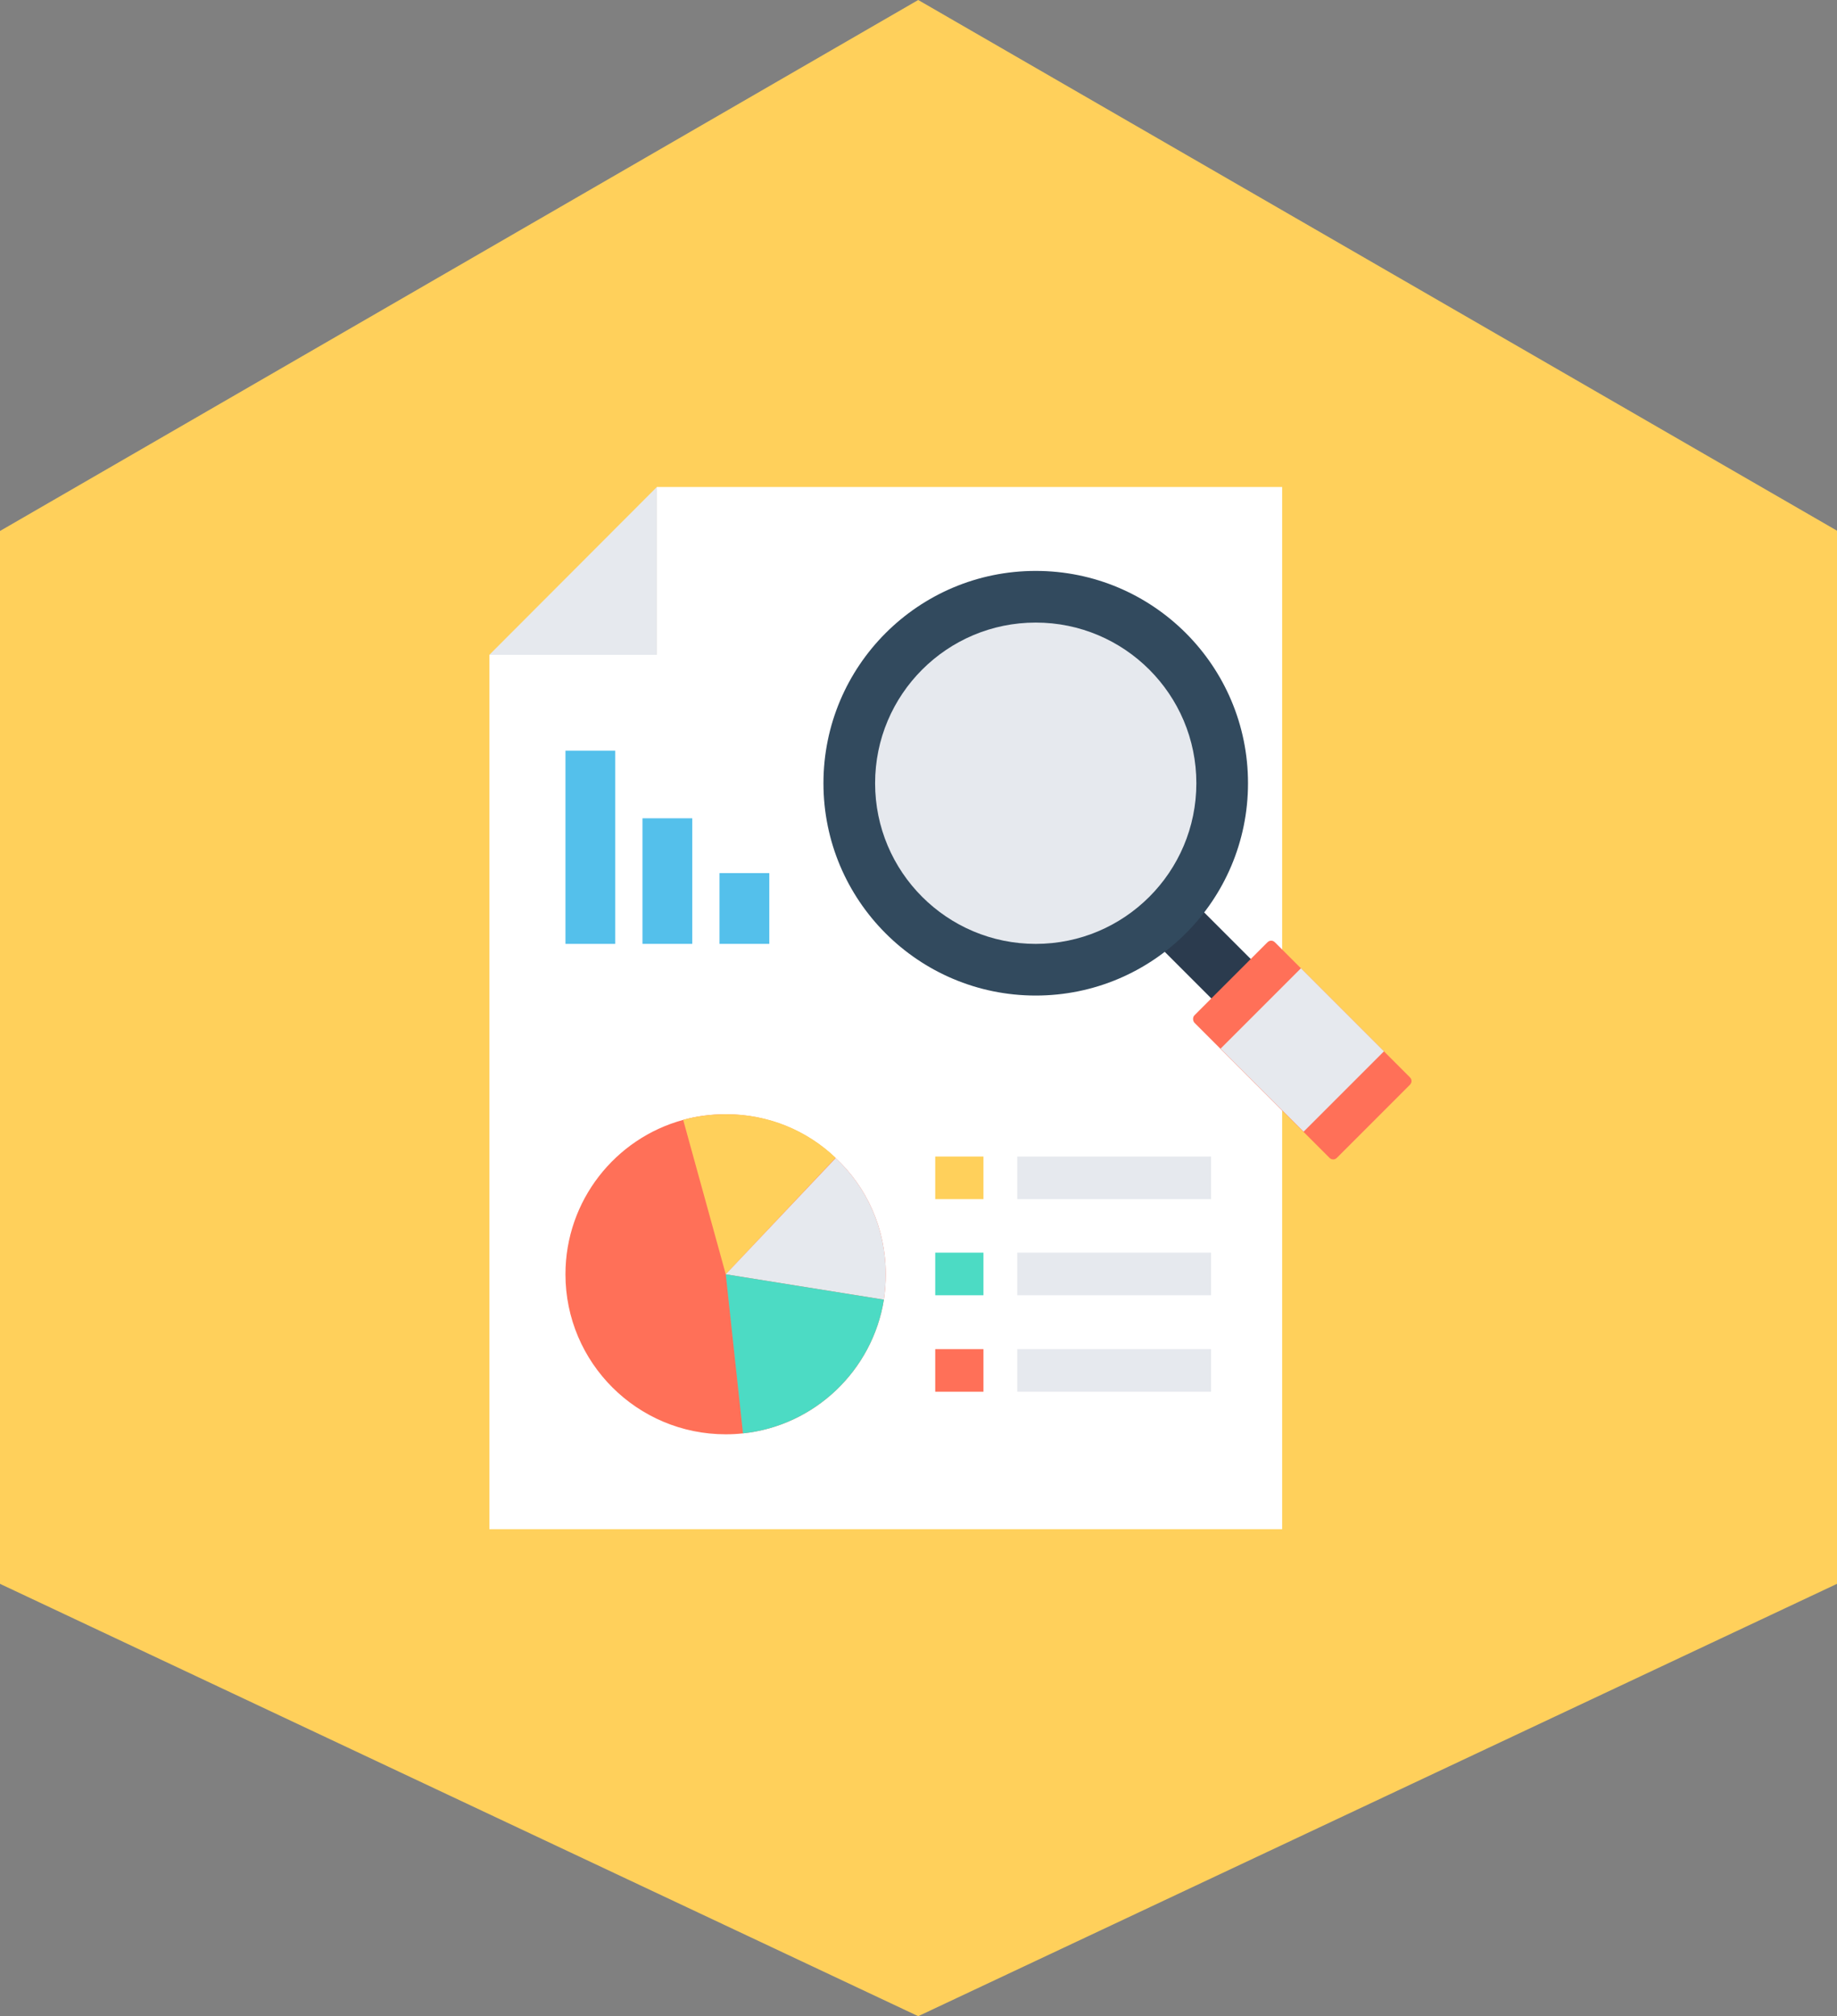 <?xml version="1.0" encoding="UTF-8" standalone="no"?>
<svg width="185px" height="203px" viewBox="0 0 185 203" version="1.1" xmlns="http://www.w3.org/2000/svg" xmlns:xlink="http://www.w3.org/1999/xlink">
    <rect x="0" y="0" width="185" height="203" fill="#808080" stroke="none"/>
    <!-- Generator: Sketch 50.2 (55047) - http://www.bohemiancoding.com/sketch -->
    <title>Group 8</title>
    <desc>Created with Sketch.</desc>
    <defs></defs>
    <g id="Page-1" stroke="none" stroke-width="1" fill="none" fill-rule="evenodd">
        <g id="Group-8" fill-rule="nonzero">
            <g id="ipo-copy-5" fill="#FFD05B">
                <polygon id="Shape" points="0 159.469 0 53.462 92.471 0 185 53.433 185 159.469 92.471 203"></polygon>
            </g>
            <g id="Group-6" transform="translate(49, 49)">
                <polygon id="Shape" fill="#FFFFFF" points="17.153 0.032 17.153 16.932 0.284 16.932 0.284 104.968 80.122 104.968 80.122 0.032"></polygon>
                <polygon id="Shape" fill="#E6E9EE" points="17.153 0.032 0.284 16.932 17.153 16.932"></polygon>
                <path d="M40.203,79.302 C40.203,80.153 40.14,81.036 40.014,81.856 C38.878,88.982 33.045,94.563 25.824,95.32 C25.257,95.383 24.689,95.414 24.09,95.414 C15.167,95.414 7.946,88.194 7.946,79.302 C7.946,71.892 12.959,65.617 19.802,63.757 C21.158,63.378 22.608,63.189 24.09,63.189 C28.378,63.189 32.288,64.86 35.158,67.604 C38.279,70.505 40.203,74.667 40.203,79.302 Z" id="Shape" fill="#FF7058"></path>
                <path d="M35.158,67.572 L24.09,79.302 L19.802,63.757 C21.158,63.378 22.608,63.189 24.09,63.189 C28.378,63.158 32.288,64.829 35.158,67.572 Z" id="Shape" fill="#FFD05B"></path>
                <path d="M40.203,79.302 C40.203,80.153 40.14,81.036 40.014,81.856 L24.09,79.302 L35.158,67.604 C38.279,70.505 40.203,74.667 40.203,79.302 Z" id="Shape" fill="#E6E9EE"></path>
                <path d="M40.014,81.856 C38.878,88.982 33.045,94.563 25.824,95.32 L24.09,79.302 L40.014,81.856 Z" id="Shape" fill="#4CDBC4"></path>
                <rect id="Rectangle-path" fill="#FFD05B" x="45.185" y="67.446" width="4.856" height="4.288"></rect>
                <rect id="Rectangle-path" fill="#4CDBC4" x="45.185" y="77.126" width="4.856" height="4.288"></rect>
                <rect id="Rectangle-path" fill="#FF7058" x="45.185" y="86.838" width="4.856" height="4.288"></rect>
                <g id="Group" transform="translate(53.288, 67.162)" fill="#E6E9EE">
                    <rect id="Rectangle-path" x="0.158" y="0.284" width="19.518" height="4.288"></rect>
                    <rect id="Rectangle-path" x="0.158" y="9.964" width="19.518" height="4.288"></rect>
                    <rect id="Rectangle-path" x="0.158" y="19.676" width="19.518" height="4.288"></rect>
                </g>
                <rect id="Rectangle-path" fill="#2B3B4E" transform="translate(70.178, 44.748) rotate(-45) translate(-70.178, -44.748) " x="67.372" y="36.85" width="5.613" height="15.797"></rect>
                <circle id="Oval" fill="#324A5E" cx="55.306" cy="29.86" r="21.378"></circle>
                <circle id="Oval" fill="#E6E9EE" cx="55.306" cy="29.86" r="16.176"></circle>
                <path d="M71.293,53.225 L78.64,45.878 C78.86,45.658 79.176,45.658 79.396,45.878 L92.986,59.468 C93.207,59.689 93.207,60.005 92.986,60.225 L85.64,67.572 C85.419,67.793 85.104,67.793 84.883,67.572 L71.293,53.982 C71.104,53.761 71.104,53.414 71.293,53.225 Z" id="Shape" fill="#FF7058"></path>
                <rect id="Rectangle-path" fill="#E6E9EE" transform="translate(82.149, 56.719) rotate(-135) translate(-82.149, -56.719) " x="76.237" y="50.996" width="11.824" height="11.446"></rect>
                <g id="Group" transform="translate(7.883, 26.486)" fill="#54C0EB">
                    <rect id="Rectangle-path" x="0.063" y="0.095" width="5.014" height="19.455"></rect>
                    <rect id="Rectangle-path" x="7.82" y="6.905" width="5.014" height="12.644"></rect>
                    <rect id="Rectangle-path" x="15.577" y="12.423" width="5.014" height="7.126"></rect>
                </g>
            </g>
        </g>
    </g>
</svg>